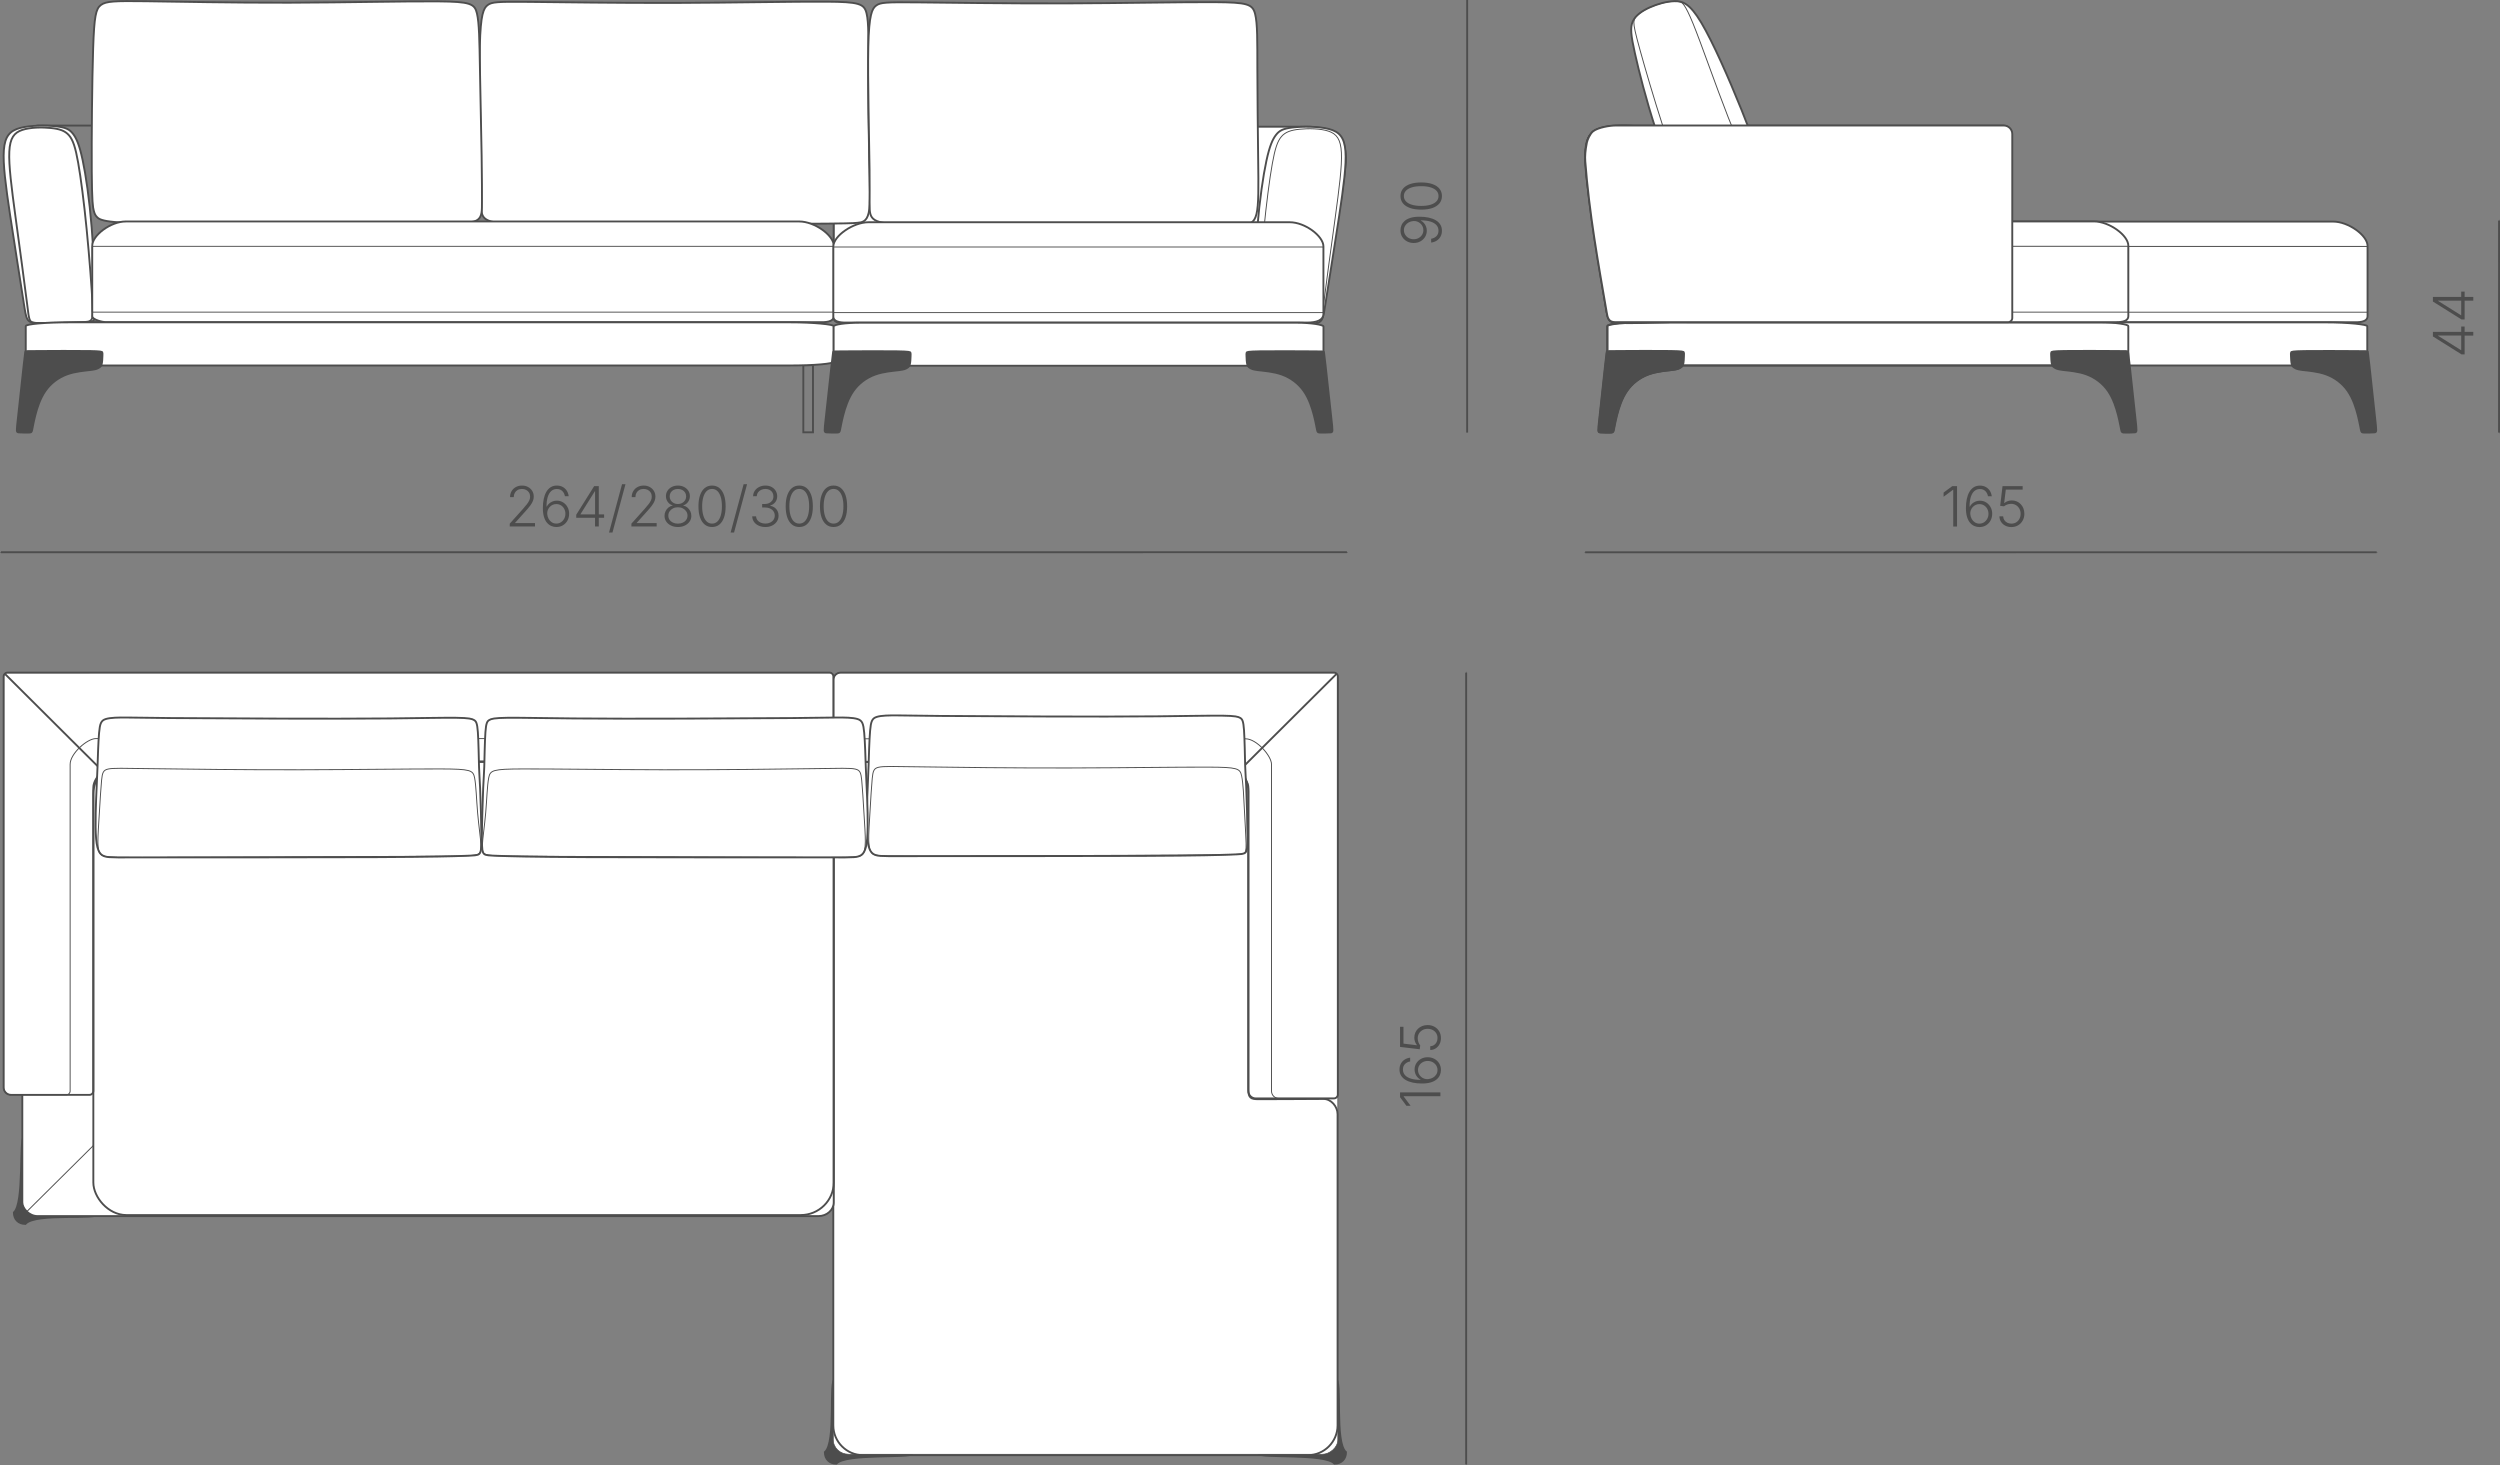 <?xml version="1.0" encoding="UTF-8"?> <svg xmlns="http://www.w3.org/2000/svg" xmlns:xlink="http://www.w3.org/1999/xlink" xmlns:xodm="http://www.corel.com/coreldraw/odm/2003" xml:space="preserve" width="222.494mm" height="130.412mm" version="1.1" style="shape-rendering:geometricPrecision; text-rendering:geometricPrecision; image-rendering:optimizeQuality; fill-rule:evenodd; clip-rule:evenodd" viewBox="0 0 11650.69 6828.93"><rect x="0" y="0" width="11650.69" height="6828.93" fill="#808080" stroke="none"/> <defs> <style type="text/css"> .str1 {stroke:#4D4D4D;stroke-width:4.44;stroke-miterlimit:22.926} .str0 {stroke:#4D4D4D;stroke-width:8.87;stroke-miterlimit:22.926} .fil0 {fill:none} .fil1 {fill:#4D4D4D} .fil2 {fill:white} .fil3 {fill:#4D4D4D;fill-rule:nonzero} </style> </defs> <g id="Слой_x0020_1">  <g id="_1357422395696"> <g> <g> <path class="fil0 str0" d="M7529.29 585.66l1806.62 0c21.72,0 39.48,17.84 39.48,39.48l0 857.02c0,10.76 -8.83,19.59 -19.59,19.59l-1828.74 0c-32.82,0 -35.68,-24.07 -39.48,-46.18 -40.34,-234.58 -81.08,-460.15 -99.68,-702.59 -1.84,-24.01 0.02,-50.68 7.39,-87.72 2.58,-12.96 14.72,-41.68 29.25,-52.81 23.56,-18.06 78.22,-26.81 104.75,-26.81z"></path> <path class="fil1 str0" d="M7781.5 1636.03c58.96,0.92 61.96,3.42 63.34,6.43 1.38,3.01 1.13,6.51 0.75,17.15 -0.37,10.64 -0.87,28.42 -3.85,38.69 -2.98,10.26 -8.46,13.01 -13.82,16.14 -5.37,3.13 -10.62,6.63 -35.91,9.8 -25.29,3.16 -70.62,5.98 -110.92,20.77 -40.3,14.79 -75.59,41.55 -100.1,76.95 -24.51,35.39 -38.24,79.41 -46.84,113.06 -8.61,33.65 -12.11,56.94 -14.74,68.7 -2.63,11.77 -4.38,12.02 -16.54,12.14 -12.16,0.13 -34.71,0.13 -45.73,-0.87 -11.03,-1.01 -10.53,-3.01 -3.71,-65.57 6.82,-62.57 19.96,-185.7 26.86,-247.93 6.9,-62.22 7.54,-63.53 8.58,-64.22 1.03,-0.69 2.45,-0.76 60.62,-1.12 58.16,-0.37 173.07,-1.04 232.03,-0.12z"></path> <path class="fil2 str0" d="M7813.34 1424.25c1.15,76.98 -2.05,76.56 -56.16,78.2 -54.1,1.64 -159.1,5.34 -211.54,3.27 -52.44,-2.07 -52.33,-9.93 -66.2,-100.77 -13.88,-90.85 -41.74,-264.68 -62.27,-402.22 -20.53,-137.54 -33.73,-238.8 -28.95,-302.62 4.79,-63.83 27.57,-90.23 76.02,-103.18 48.45,-12.95 122.57,-12.44 167.94,-7.27 45.36,5.17 61.97,14.99 77.22,34.97 15.25,19.98 29.15,50.12 44.21,120.8 15.07,70.68 31.3,181.89 42.18,314.68 10.88,132.8 16.39,287.16 17.55,364.15z"></path> <path class="fil0 str0" d="M7800.02 1424.44c3.32,75.34 -1.55,75.7 -52.6,77.13 -51.05,1.42 -148.3,3.92 -195.7,4.15 -47.41,0.24 -44.98,-1.78 -55.74,-90.12 -10.76,-88.34 -34.71,-262.99 -53.38,-401.98 -18.68,-138.99 -32.09,-242.31 -29.03,-306.25 3.06,-63.94 22.58,-88.51 59.9,-101.04 37.33,-12.54 92.45,-13.05 132.79,-9 40.34,4.05 65.89,12.65 84.35,34.18 18.45,21.54 29.81,56 42.47,127.66 12.66,71.65 26.62,180.49 39.36,310.06 12.73,129.57 24.26,279.87 27.58,355.2z"></path> <path class="fil2 str0" d="M7860.19 1501.68l3111.43 0c15.54,0 61.85,1.91 61.85,-28.32l0 -327.4c0,-48.79 -89.38,-113.28 -160.24,-113.28l-2919.11 0c-70.86,0 -155.77,64.78 -155.77,113.28l0 327.4c0,18.23 52.41,28.32 61.85,28.32z"></path> <rect class="fil0 str1" x="7798.34" y="1148.49" width="3235.13" height="306.53" rx="6.71" ry="1.02"></rect> <rect class="fil2 str0" x="7489.84" y="1502.44" width="3542.37" height="201" rx="193.33" ry="17.66"></rect> <path class="fil1 str0" d="M10740.7 1636.03c-58.96,0.92 -61.96,3.42 -63.34,6.43 -1.38,3.01 -1.13,6.51 -0.75,17.15 0.37,10.64 0.87,28.42 3.85,38.69 2.98,10.26 8.46,13.01 13.83,16.14 5.36,3.13 10.61,6.63 35.91,9.8 25.29,3.16 70.61,5.98 110.92,20.77 40.31,14.79 75.59,41.55 100.1,76.95 24.51,35.39 38.24,79.41 46.85,113.06 8.61,33.65 12.1,56.94 14.73,68.7 2.63,11.77 4.39,12.02 16.54,12.14 12.16,0.13 34.71,0.13 45.74,-0.87 11.03,-1.01 10.53,-3.01 3.7,-65.57 -6.82,-62.57 -19.96,-185.7 -26.86,-247.93 -6.89,-62.22 -7.54,-63.53 -8.57,-64.22 -1.04,-0.69 -2.46,-0.76 -60.62,-1.12 -58.17,-0.37 -173.07,-1.04 -232.03,-0.12z"></path> </g> <g> <path class="fil2 str0" d="M7848.96 952.08c-33.09,-72.07 -88.79,-214.29 -133.32,-351.31 -44.53,-137.01 -77.89,-268.82 -96.56,-352.8 -18.66,-83.97 -22.64,-120.14 -9.69,-148.44 12.97,-28.29 42.85,-48.71 78.8,-64.92 35.96,-16.21 77.99,-28.2 115.51,-29.01 37.54,-0.79 70.59,9.6 124.36,99.44 53.78,89.84 128.28,259.13 187.68,406.42 59.4,147.31 103.71,272.61 121.46,349.54 17.76,76.94 8.96,105.49 -2.48,122.08 -11.44,16.6 -25.53,21.23 -53.51,29.41 -27.98,8.18 -69.82,19.89 -118.51,23.07 -48.68,3.19 -104.2,-2.19 -137.2,-5.83 -32.99,-3.64 -43.46,-5.57 -76.55,-77.66z"></path> <path class="fil0 str1" d="M7915.95 1025.81c-16.57,-7.38 -21.9,-21.5 -48.31,-94.86 -26.39,-73.34 -73.86,-205.94 -117.46,-340.61 -43.6,-134.65 -83.35,-271.35 -106.46,-354.58 -23.09,-83.23 -29.55,-113 -29.44,-131.14 0.13,-18.12 6.84,-24.63 13.76,-31 6.93,-6.36 14.08,-12.61 24.59,-19.64 10.5,-7.02 24.37,-14.85 42.52,-22.34 18.16,-7.49 40.62,-14.66 61.33,-19.28 20.72,-4.6 39.7,-6.65 50.74,-7.12 11.05,-0.48 14.15,0.64 22.44,3.19 8.29,2.57 21.77,6.62 60.73,102.16 38.97,95.56 103.41,282.65 163.97,437.31 60.56,154.68 117.23,276.96 145.56,346.86 28.34,69.92 28.34,87.48 23.59,97.36 -4.75,9.88 -14.27,12.1 -37.35,18.22 -23.08,6.12 -59.75,16.13 -95.02,20.81 -35.26,4.69 -69.15,4.05 -99.98,3.37 -30.84,-0.66 -58.65,-1.32 -75.22,-8.71z"></path> <g> <rect class="fil0 str0" x="7491.51" y="1502.02" width="2427.01" height="201.16" rx="132.46" ry="17.68"></rect> <path class="fil1 str0" d="M7783.51 1635.72c59.02,0.92 62.03,3.42 63.41,6.43 1.38,3.01 1.13,6.51 0.75,17.16 -0.37,10.65 -0.87,28.45 -3.85,38.72 -2.99,10.27 -8.48,13.02 -13.85,16.15 -5.37,3.13 -10.63,6.64 -35.95,9.8 -25.32,3.17 -70.7,5.99 -111.05,20.79 -40.35,14.8 -75.68,41.59 -100.22,77.01 -24.54,35.42 -38.28,79.48 -46.9,113.16 -8.62,33.68 -12.12,56.98 -14.75,68.76 -2.63,11.78 -4.39,12.03 -16.56,12.15 -12.17,0.13 -34.75,0.13 -45.79,-0.88 -11.04,-1 -10.54,-3.01 -3.71,-65.62 6.83,-62.62 19.98,-185.85 26.89,-248.13 6.9,-62.27 7.55,-63.59 8.58,-64.27 1.04,-0.69 2.46,-0.76 60.69,-1.12 58.23,-0.37 173.28,-1.04 232.3,-0.12z"></path> <path class="fil1 str0" d="M9623.21 1635.72c-59.02,0.92 -62.04,3.42 -63.41,6.43 -1.38,3.01 -1.13,6.51 -0.76,17.16 0.37,10.65 0.87,28.45 3.86,38.72 2.99,10.27 8.47,13.02 13.85,16.15 5.37,3.13 10.63,6.64 35.95,9.8 25.32,3.17 70.7,5.99 111.05,20.79 40.36,14.8 75.69,41.59 100.22,77.01 24.54,35.42 38.28,79.48 46.9,113.16 8.62,33.68 12.12,56.98 14.75,68.76 2.63,11.78 4.39,12.03 16.56,12.15 12.17,0.13 34.75,0.13 45.79,-0.88 11.04,-1 10.54,-3.01 3.71,-65.62 -6.83,-62.62 -19.99,-185.85 -26.89,-248.13 -6.9,-62.27 -7.55,-63.59 -8.58,-64.27 -1.04,-0.69 -2.46,-0.76 -60.69,-1.12 -58.23,-0.37 -173.28,-1.04 -232.3,-0.12z"></path> <path class="fil2 str0" d="M7815.39 1423.76c1.16,77.04 -2.05,76.62 -56.22,78.27 -54.17,1.64 -159.29,5.34 -211.79,3.27 -52.5,-2.08 -52.39,-9.94 -66.28,-100.85 -13.89,-90.92 -41.79,-264.89 -62.34,-402.55 -20.56,-137.65 -33.77,-238.99 -28.98,-302.87 4.79,-63.88 27.6,-90.31 76.11,-103.26 48.5,-12.96 122.72,-12.45 168.13,-7.27 45.42,5.17 62.05,15 77.32,35 15.26,20 29.17,50.16 44.26,120.9 15.08,70.73 31.35,182.03 42.24,314.93 10.89,132.9 16.41,287.39 17.56,364.44z"></path> <path class="fil2 str0" d="M7862.3 1501.26l1994.45 0c15.55,0 61.92,1.91 61.92,-28.34l0 -327.66c0,-48.83 -89.48,-113.37 -160.43,-113.37l-1801.9 0c-70.95,0 -155.96,64.83 -155.96,113.37l0 327.66c0,18.24 52.47,28.34 61.93,28.34z"></path> <rect class="fil0 str1" x="7800.38" y="1147.79" width="2118.29" height="306.78" rx="4.39" ry="1.02"></rect> <path class="fil2 str0" d="M7529.46 584.86l1808.75 0c21.74,0 39.53,17.85 39.53,39.5l0 857.38c0,10.77 -8.84,19.6 -19.62,19.6l-1830.9 0c-32.86,0 -35.72,-24.08 -39.53,-46.2 -40.39,-234.67 -81.17,-460.34 -99.79,-702.88 -1.84,-24.02 0.02,-50.69 7.4,-87.75 2.58,-12.96 14.74,-41.69 29.28,-52.82 23.59,-18.07 78.31,-26.82 104.87,-26.82z"></path> </g> </g> </g> <g> <path class="fil0 str0" d="M178.6 585.25l3667.43 0c21.72,0 39.48,17.77 39.48,39.48l0 801.31c0,41.5 -33.95,75.45 -75.45,75.45l-3631.46 0c-21.72,0 -39.48,-17.77 -39.48,-39.48l0 -837.27c0,-21.72 17.77,-39.48 39.48,-39.48z"></path> <path class="fil2 str0" d="M444.85 1423.93c1.16,77.02 -2.06,76.6 -56.39,78.25 -54.33,1.64 -159.76,5.34 -212.43,3.26 -52.66,-2.07 -52.55,-9.93 -66.48,-100.82 -13.93,-90.89 -41.91,-264.83 -62.53,-402.44 -20.62,-137.62 -33.87,-238.92 -29.07,-302.78 4.81,-63.86 27.68,-90.28 76.34,-103.24 48.65,-12.95 123.08,-12.44 168.63,-7.27 45.55,5.17 62.23,15 77.54,34.99 15.32,19.99 29.27,50.15 44.39,120.87 15.13,70.71 31.43,181.99 42.36,314.85 10.92,132.86 16.46,287.32 17.62,364.34z"></path> <path class="fil0 str0" d="M431.47 1424.12c3.34,75.38 -1.56,75.74 -52.82,77.17 -51.27,1.43 -148.92,3.92 -196.52,4.15 -47.6,0.24 -45.16,-1.78 -55.97,-90.17 -10.8,-88.39 -34.85,-263.13 -53.61,-402.2 -18.76,-139.07 -32.22,-242.44 -29.15,-306.41 3.07,-63.98 22.67,-88.56 60.16,-101.1 37.48,-12.54 92.84,-13.05 133.35,-9 40.5,4.05 66.16,12.66 84.7,34.2 18.53,21.55 29.94,56.03 42.65,127.73 12.71,71.69 26.73,180.59 39.52,310.23 12.79,129.64 24.35,280.02 27.7,355.39z"></path> <path class="fil2 str0" d="M6090.62 590.38l-2154.15 0c-27.85,0 -50.62,17.8 -50.62,39.35l0 854.07c0,10.7 11.35,19.53 25.12,19.53l2182.51 0c42.05,0 45.75,-24 50.62,-46.02 51.7,-233.76 103.95,-458.56 127.79,-700.17 2.36,-23.94 -0.02,-50.51 -9.47,-87.42 -3.3,-12.91 -18.89,-41.54 -37.5,-52.63 -30.19,-17.98 -100.28,-26.71 -134.3,-26.71z"></path> <path class="fil2 str0" d="M5841.62 1426.05c-1.16,76.74 2.07,76.33 56.61,77.96 54.54,1.64 160.4,5.33 213.26,3.26 52.87,-2.07 52.76,-9.9 66.74,-100.47 13.99,-90.56 42.07,-263.87 62.77,-400.99 20.7,-137.13 34.01,-238.07 29.19,-301.7 -4.83,-63.64 -27.79,-89.96 -76.64,-102.87 -48.85,-12.91 -123.57,-12.39 -169.3,-7.24 -45.73,5.15 -62.48,14.94 -77.85,34.87 -15.37,19.92 -29.38,49.97 -44.57,120.43 -15.19,70.46 -31.57,181.34 -42.53,313.72 -10.97,132.39 -16.53,286.28 -17.69,363.03z"></path> <path class="fil0 str1" d="M5861.71 1426.84c-3.35,75.1 1.56,75.47 53.03,76.89 51.47,1.42 149.5,3.91 197.3,4.14 47.8,0.24 45.34,-1.78 56.19,-89.85 10.85,-88.07 34.99,-262.19 53.82,-400.76 18.83,-138.57 32.35,-241.57 29.27,-305.31 -3.08,-63.75 -22.77,-88.24 -60.4,-100.73 -37.63,-12.5 -93.2,-13.01 -133.87,-8.97 -40.67,4.04 -66.43,12.61 -85.03,34.08 -18.61,21.47 -30.06,55.83 -42.82,127.27 -12.76,71.44 -26.84,179.94 -39.68,309.12 -12.84,129.17 -24.45,279.02 -27.81,354.12z"></path> <path class="fil2 str0" d="M2242.04 790.58c-1.68,-152.03 -9.12,-425.27 -5.83,-575.49 3.31,-150.22 17.39,-177.39 36.87,-191.75 19.5,-14.35 44.41,-15.9 190.86,-14.54 146.46,1.35 414.47,5.62 687.09,4.8 272.62,-0.84 549.89,-6.78 700.82,-5.75 150.92,1.02 175.53,8.99 186.5,54.09 10.99,45.09 8.33,127.34 7.93,253.78 -0.39,126.44 1.48,297.1 4.41,423.92 2.95,126.84 7,209.88 -2.43,252.39 -9.43,42.51 -32.29,44.54 -53.15,46.38 -20.85,1.86 -39.68,3.58 -281.51,4.58 -241.82,1.01 -706.65,1.3 -981.64,1.59 -275,0.31 -360.19,0.6 -411.3,-6.14 -51.1,-6.72 -68.15,-20.45 -74.61,-42.73 -6.46,-22.28 -2.34,-53.11 -4.01,-205.15z"></path> <path class="fil2 str0" d="M427.56 795.26c-0.98,-147.06 1.47,-417.02 6.49,-568.88 5.03,-151.86 12.58,-185.63 36.39,-203.29 23.83,-17.68 63.88,-19.26 210.39,-17.31 146.51,1.95 399.47,7.44 665.63,6.8 266.18,-0.66 545.57,-7.45 695.43,-6.14 149.88,1.31 170.24,10.72 180.82,55.95 10.6,45.23 11.46,126.32 13.82,252.52 2.36,126.19 6.23,297.52 8.01,412 1.8,114.5 1.5,172.14 1.56,213.65 0.05,41.52 0.46,66.89 -18.27,82.34 -18.7,15.45 -56.53,20.97 -310.51,22.92 -253.97,1.97 -724.07,0.4 -1000,-1.97 -275.93,-2.37 -357.69,-5.53 -403.54,-11.34 -45.83,-5.81 -55.75,-14.28 -62.51,-21.69 -6.75,-7.41 -10.32,-13.77 -14.33,-29.04 -4,-15.27 -8.4,-39.45 -9.39,-186.51z"></path> <path class="fil2 str0" d="M4052.35 792.85c-1.68,-152.03 -9.14,-425.27 -5.84,-575.5 3.31,-150.22 17.43,-177.39 36.95,-191.74 19.54,-14.36 44.5,-15.91 191.25,-14.54 146.77,1.35 415.33,5.62 687.84,4.8 272.51,-0.84 548.94,-6.78 699.5,-5.75 150.56,1.03 175.21,8.99 186.89,54.09 11.7,45.09 10.44,127.34 10.72,253.78 0.29,126.44 2.16,297.1 3.73,424.69 1.57,127.59 2.84,212.12 -7.99,255.38 -10.82,43.28 -33.72,45.31 -53.24,46.4 -19.52,1.12 -35.62,1.3 -276.57,1.56 -240.95,0.26 -706.75,0.55 -982.32,0.84 -275.57,0.31 -360.94,0.6 -412.16,-6.13 -51.21,-6.72 -68.29,-20.45 -74.76,-42.73 -6.47,-22.28 -2.35,-53.1 -4.02,-205.15z"></path> <rect class="fil0 str0" x="3743.73" y="1701.9" width="44.99" height="312.83"></rect> <path class="fil2 str0" d="M491.91 1501.4l3331.72 0c15.6,0 62.11,1.91 62.11,-28.34l0 -327.57c0,-48.82 -89.75,-113.34 -160.91,-113.34l-3138.6 0c-71.16,0 -156.42,64.81 -156.42,113.34l0 327.57c0,18.24 52.63,28.34 62.11,28.34z"></path> <rect class="fil0 str1" x="429.8" y="1148.02" width="3455.72" height="306.7" rx="7.16" ry="1.02"></rect> <rect class="fil2 str0" x="120" y="1502.16" width="3765.51" height="201.11" rx="205.51" ry="17.67"></rect> <path class="fil1 str0" d="M412.88 1635.82c59.2,0.92 62.22,3.42 63.6,6.43 1.38,3.01 1.13,6.51 0.76,17.16 -0.38,10.65 -0.87,28.44 -3.87,38.71 -3,10.27 -8.5,13.02 -13.89,16.15 -5.38,3.13 -10.66,6.63 -36.05,9.8 -25.4,3.16 -70.91,5.98 -111.38,20.78 -40.48,14.8 -75.91,41.57 -100.52,76.99 -24.61,35.41 -38.4,79.45 -47.04,113.13 -8.65,33.67 -12.15,56.97 -14.79,68.74 -2.64,11.77 -4.4,12.02 -16.62,12.15 -12.21,0.13 -34.85,0.13 -45.92,-0.87 -11.08,-1.01 -10.57,-3.01 -3.72,-65.61 6.85,-62.6 20.04,-185.8 26.97,-248.06 6.92,-62.26 7.57,-63.57 8.61,-64.26 1.04,-0.69 2.46,-0.76 60.87,-1.12 58.41,-0.37 173.8,-1.04 233,-0.12z"></path> <path class="fil2 str0" d="M6091.7 1503.25l-2143.49 0c-15.66,0 -64.61,1.9 -64.61,-28.24l0 -326.4c0,-48.65 92.38,-112.93 163.81,-112.93l1963.12 0c71.42,0 157.05,64.59 157.05,112.93l0 313.04c0,31.49 -32.56,41.6 -75.87,41.6z"></path> <rect class="fil0 str1" x="3883.6" y="1151.14" width="2284.16" height="305.6" rx="4.74" ry="1.02"></rect> <rect class="fil2 str0" x="3884.97" y="1504" width="2282.79" height="200.39" rx="124.59" ry="17.61"></rect> <path class="fil1 str0" d="M5873.72 1637.18c-59.44,0.92 -62.47,3.41 -63.86,6.4 -1.39,3 -1.14,6.49 -0.76,17.1 0.37,10.61 0.87,28.34 3.89,38.57 3.01,10.23 8.53,12.98 13.94,16.09 5.41,3.12 10.7,6.61 36.2,9.76 25.5,3.16 71.19,5.96 111.82,20.71 40.63,14.75 76.21,41.43 100.92,76.71 24.71,35.28 38.55,79.17 47.23,112.72 8.68,33.55 12.2,56.76 14.85,68.5 2.65,11.73 4.42,11.98 16.68,12.1 12.26,0.13 34.99,0.13 46.11,-0.87 11.12,-0.99 10.61,-2.99 3.73,-65.37 -6.88,-62.38 -20.12,-185.14 -27.08,-247.17 -6.95,-62.03 -7.6,-63.34 -8.65,-64.03 -1.04,-0.69 -2.47,-0.75 -61.11,-1.12 -58.64,-0.37 -174.48,-1.03 -233.92,-0.12z"></path> <path class="fil1 str0" d="M4178.87 1637.18c59.43,0.92 62.47,3.41 63.85,6.4 1.39,3 1.14,6.49 0.76,17.1 -0.38,10.61 -0.88,28.34 -3.89,38.57 -3.01,10.23 -8.54,12.98 -13.94,16.09 -5.4,3.12 -10.7,6.61 -36.19,9.76 -25.5,3.16 -71.19,5.96 -111.83,20.71 -40.63,14.75 -76.21,41.43 -100.92,76.71 -24.71,35.28 -38.55,79.17 -47.23,112.72 -8.69,33.55 -12.21,56.76 -14.86,68.5 -2.65,11.73 -4.42,11.98 -16.68,12.1 -12.25,0.13 -34.99,0.13 -46.11,-0.87 -11.12,-0.99 -10.61,-2.99 -3.73,-65.37 6.88,-62.38 20.12,-185.14 27.07,-247.17 6.95,-62.03 7.6,-63.34 8.65,-64.03 1.04,-0.69 2.47,-0.75 61.11,-1.12 58.64,-0.37 174.48,-1.03 233.92,-0.12z"></path> </g> <g> <g> <path class="fil1 str0" d="M6224.77 6425.97c32.39,1.03 -6.8,295.6 47.97,341.63 0,31.99 -21.5,53.45 -53.56,53.45 -43.19,-49.31 -346.48,-23.71 -354.51,-46.07 -11.3,-31.48 281.55,-351.51 360.1,-349.01z"></path> <path class="fil1 str0" d="M3892.01 6425.97c-32.39,1.03 6.8,295.6 -47.97,341.63 0,31.99 21.5,53.45 53.56,53.45 43.2,-49.31 346.48,-23.71 354.52,-46.07 11.29,-31.48 -281.55,-351.51 -360.11,-349.01z"></path> <rect class="fil2 str0" transform="matrix(9.01997E-15 0.34 -0.362 9.58283E-15 6234.64 3221.2)" width="10458.73" height="6495.42" rx="196.65" ry="196.65"></rect> <path class="fil2 str0" d="M6234.63 3532.83l0 1568.22c0,9.87 -8.11,17.93 -17.97,17.93l-364.66 0c-18.86,0 -34.34,-15.42 -34.34,-34.27 0,-976.82 0,-438.31 0,-1415.13 0,-39.15 -69.65,-118.82 -120.67,-118.82l-1795.42 0c-9.85,0 -17.97,-8.1 -17.97,-17.93l0 -363.95c0,-18.81 15.45,-34.27 34.34,-34.27l2298.71 0c9.89,0 17.97,8.07 17.97,17.93l0 380.28z"></path> <path class="fil0 str1" d="M6234.63 3532.83l0 1568.21c0,9.87 -8.12,17.93 -17.97,17.93l-256.78 0c-18.85,0 -34.34,-15.42 -34.34,-34.27 0,-976.83 0,-545.98 0,-1522.8 0,-39.15 -69.68,-118.82 -120.67,-118.82l-1903.3 0c-9.83,0 -17.97,-8.12 -17.97,-17.93l0 -256.28c0,-18.81 15.45,-34.27 34.34,-34.27l2298.71 0c9.89,0 17.97,8.07 17.97,17.93l0 380.28z"></path> <path class="fil0 str0" d="M5817.66 3689.34c0,655.24 0,732.78 0,1388.02 0,39.4 11.51,45.15 46.94,45.29 118.99,0.45 184.08,-1.41 303.06,-1.34 35.97,0.02 65.81,35.64 65.81,71.11l0 1450.65c0,76.22 -62.53,138.58 -138.86,138.58l-2072.36 0c-76.36,0 -138.86,-62.38 -138.86,-138.58l0 -2953.73c0,-76.21 62.49,-138.58 138.86,-138.58l1656.55 0c76.37,0 138.85,62.36 138.85,138.58z"></path> <path class="fil0 str0" d="M6229.35 3139.88c-115.8,115.15 -231.61,230.31 -307.49,305.84 -75.89,75.52 -111.84,111.4 -147.8,147.29"></path> </g> <path class="fil1 str0" d="M461.46 5656.23c-1.04,32.22 -296.93,-6.76 -343.15,47.72 -32.15,0 -53.69,-21.39 -53.69,-53.29 49.53,-42.98 23.82,-344.71 46.28,-352.7 31.61,-11.24 353.08,280.11 350.57,358.26z"></path> <rect class="fil2 str0" x="103.94" y="3549.45" width="3781.46" height="2117.91" rx="71.1" ry="64.12"></rect> <path class="fil2 str0" d="M416.95 3134.61l3448.91 0c9.91,0 18.02,8.06 18.02,17.88l0 362.8c0,18.78 -15.49,34.16 -34.42,34.16 -981.19,0 -2313.95,0 -3295.14,0 -39.33,0 -119.35,69.27 -119.35,120.05l0 1415.04c0,9.83 -8.11,17.88 -18.02,17.88l-365.57 0c-18.93,0 -34.42,-15.37 -34.42,-34.16l0 -1915.78c0,-9.83 8.11,-17.88 18.01,-17.88l381.97 0z"></path> <path class="fil0 str1" d="M416.95 3134.61l3448.91 0c9.91,0 18.02,8.07 18.02,17.88l0 255.47c0,18.76 -15.49,34.16 -34.42,34.16 -981.19,0 -2422.11,0 -3403.29,0 -39.33,0 -119.35,69.31 -119.35,120.05l0 1522.38c0,9.79 -8.15,17.88 -18.02,17.88l-257.42 0c-18.9,0 -34.42,-15.37 -34.42,-34.16l0 -1915.78c0,-9.83 8.11,-17.88 18.01,-17.88l381.97 0z"></path> <rect class="fil0 str0" x="434.97" y="3549.45" width="3450.43" height="2113.08" rx="153.83" ry="151.69"></rect> <path class="fil0 str0" d="M22.25 3139.88c115.67,115.21 231.34,230.42 307.2,305.92 75.86,75.5 111.91,111.27 147.95,147.05"></path> <line class="fil0 str1" x1="122.08" y1="5649.16" x2="435.22" y2="5338.39"></line> <path class="fil2 str0" d="M450.32 3671.21c2.73,-58.72 2.98,-60.75 4.2,-99.14 1.21,-38.4 3.38,-113.13 7.25,-157.1 3.88,-43.99 9.48,-57.22 31.26,-64.07 21.78,-6.85 59.77,-7.33 98.76,-7.01 38.99,0.31 78.99,1.39 200.31,2.45 121.34,1.06 324.02,2.08 513.91,2.59 189.88,0.51 366.97,0.51 509.29,-0.76 142.34,-1.27 249.88,-3.81 310.48,-3.05 60.59,0.76 74.21,4.84 83.58,10.61 9.39,5.76 14.55,13.23 17.66,56.47 3.12,43.24 4.2,122.26 5.42,162.46 1.24,40.18 2.59,41.52 4.97,97.14 2.4,55.62 5.83,165.5 6.1,226.9 0.29,61.41 -2.58,74.36 -10.45,81.06 -7.87,6.7 -20.76,7.14 -70.77,8.88 -50.02,1.74 -137.15,4.76 -410.76,6.01 -273.59,1.25 -733.64,0.74 -975.56,1.06 -241.92,0.33 -265.68,1.5 -285.8,-4.19 -20.1,-5.69 -36.54,-18.24 -42.16,-82.22 -5.62,-63.97 -0.43,-179.38 2.29,-238.1z"></path> <path class="fil0 str1" d="M456.19 3925.07c-0.1,-32.87 3.51,-83.41 6.93,-138.48 3.42,-55.08 6.64,-114.69 10.24,-150.28 3.6,-35.59 7.53,-47.15 30.28,-52.29 22.76,-5.15 64.31,-3.87 215.95,-1.63 151.64,2.24 413.39,5.43 675.14,5 261.75,-0.45 523.54,-4.5 660.57,-3.94 137.06,0.57 149.41,5.77 156.39,41.24 7,35.46 8.66,101.2 14.05,163.29 5.38,62.08 14.53,120.52 15.64,152.65 1.13,32.14 -5.78,37.96 -17.04,41.49 -11.24,3.53 -26.86,4.77 -42.27,5.76 -15.39,1 -30.6,1.74 -268.65,2.96 -238.04,1.21 -698.94,2.9 -969.03,4.01 -270.09,1.12 -349.35,1.66 -397.63,0.49 -48.28,-1.17 -65.57,-4.07 -76.13,-13.13 -10.54,-9.05 -14.33,-24.26 -14.44,-57.13z"></path> <path class="fil2 str0" d="M4043.87 3663.31c2.7,-59.08 2.95,-61.13 4.09,-99.75 1.17,-38.63 3.2,-113.81 6.96,-158.06 3.78,-44.26 9.29,-57.57 30.84,-64.45 21.54,-6.9 59.12,-7.38 97.66,-7.05 38.56,0.31 78.02,1.4 197.76,2.47 119.75,1.07 319.78,2.09 507.17,2.61 187.39,0.51 362.16,0.51 502.65,-0.77 140.5,-1.28 246.71,-3.83 306.53,-3.06 59.84,0.76 73.29,4.87 82.55,10.68 9.27,5.8 14.34,13.32 17.38,56.82 3.05,43.5 4.06,123.01 5.23,163.45 1.18,40.43 2.52,41.78 4.88,97.73 2.37,55.96 5.75,166.5 6.02,228.29 0.28,61.78 -2.54,74.81 -10.32,81.55 -7.77,6.74 -20.48,7.18 -69.84,8.93 -49.36,1.75 -135.35,4.79 -405.38,6.05 -270.01,1.26 -724.03,0.74 -962.78,1.06 -238.75,0.34 -262.2,1.51 -282.05,-4.22 -19.83,-5.72 -36.06,-18.35 -41.61,-82.72 -5.55,-64.36 -0.42,-180.47 2.26,-239.55z"></path> <path class="fil2 str0" d="M4038.89 3671.21c-2.74,-58.72 -2.99,-60.75 -4.2,-99.14 -1.21,-38.4 -3.38,-113.13 -7.25,-157.1 -3.89,-43.99 -9.48,-57.22 -31.26,-64.07 -21.78,-6.85 -59.77,-7.33 -98.76,-7.01 -38.99,0.31 -78.99,1.39 -200.31,2.45 -121.35,1.06 -324.02,2.08 -513.91,2.59 -189.89,0.51 -366.97,0.51 -509.29,-0.76 -142.34,-1.27 -249.89,-3.81 -310.48,-3.05 -60.59,0.76 -74.21,4.84 -83.59,10.61 -9.39,5.76 -14.55,13.23 -17.66,56.47 -3.11,43.24 -4.2,122.26 -5.42,162.46 -1.24,40.18 -2.6,41.52 -4.97,97.14 -2.4,55.62 -5.83,165.5 -6.1,226.9 -0.29,61.41 2.58,74.36 10.45,81.06 7.88,6.7 20.76,7.14 70.78,8.88 50.02,1.74 137.15,4.76 410.76,6.01 273.6,1.25 733.64,0.74 975.56,1.06 241.92,0.33 265.68,1.5 285.8,-4.19 20.1,-5.69 36.54,-18.24 42.16,-82.22 5.62,-63.97 0.43,-179.38 -2.29,-238.1z"></path> <path class="fil0 str1" d="M4032.65 3925.07c0.48,-32.87 -3.14,-83.41 -6.55,-138.48 -3.42,-55.08 -6.64,-114.69 -10.24,-150.28 -3.6,-35.59 -7.54,-47.15 -30.28,-52.29 -22.76,-5.15 -64.31,-3.87 -215.96,-1.63 -151.64,2.24 -413.39,5.43 -675.14,5 -261.75,-0.45 -523.53,-4.5 -660.57,-3.94 -137.06,0.57 -149.41,5.77 -156.38,41.24 -7,35.46 -8.66,101.2 -14.05,163.29 -5.39,62.08 -14.53,120.52 -15.64,152.65 -1.13,32.14 5.78,37.96 17.03,41.49 11.24,3.53 26.86,4.77 42.27,5.76 15.39,1 30.6,1.74 268.66,2.96 238.04,1.21 698.94,2.9 971.05,3.89 272.11,0.98 355.43,1.27 403.32,0.09 47.89,-1.18 60.36,-3.81 68.87,-12.74 8.52,-8.92 13.1,-24.13 13.6,-57.01z"></path> <path class="fil0 str1" d="M4048.56 3918.72c-0.87,-33.07 2.71,-83.91 6.1,-139.32 3.38,-55.42 6.57,-115.39 10.14,-151.2 3.56,-35.81 7.46,-47.44 29.97,-52.6 22.54,-5.18 63.68,-3.9 213.82,-1.64 150.14,2.24 409.3,5.46 668.46,5.02 259.16,-0.45 518.35,-4.53 654.03,-3.96 135.7,0.57 147.92,5.8 155.3,40.81 7.37,35.01 9.9,99.8 13.05,161.24 3.15,61.44 6.95,119.52 7.69,152.84 0.74,33.32 -1.56,41.88 -9.96,46.41 -8.4,4.53 -22.92,5.04 -39.24,5.78 -16.32,0.74 -34.43,1.7 -270.68,2.97 -236.25,1.27 -690.64,2.85 -958.3,3.78 -267.66,0.93 -348.6,1.21 -395.64,0.04 -47.02,-1.18 -60.12,-3.83 -69.33,-12.81 -9.22,-8.98 -14.53,-24.28 -15.42,-57.36z"></path> </g> <g> <line class="fil0 str0" x1="6834.06" y1="6824.49" x2="6832.71" y2="6824.49"></line> <line class="fil0 str0" x1="6834.07" y1="3134.61" x2="6832.72" y2="3134.61"></line> <line class="fil0 str0" x1="6832.72" y1="3134.61" x2="6832.71" y2="6824.49"></line> </g> <polygon class="fil3" points="6524.54,5090.86 6712.68,5090.86 6712.68,5108.53 6541.43,5108.53 6541.43,5109.78 6573.89,5153.48 6554.45,5153.48 6524.54,5113.18 "></polygon> <path id="_1" class="fil3" d="M6715.23 4986.8c0,7.84 -1.6,15.47 -4.7,22.97 -3.1,7.5 -8.1,14.23 -15,20.22 -6.94,5.99 -16.08,10.73 -27.41,14.22 -11.38,3.49 -25.26,5.22 -41.68,5.22 -15.3,0 -29.36,-1.34 -42.07,-4.05 -12.67,-2.67 -23.71,-6.72 -33.06,-12.15 -9.35,-5.43 -16.55,-12.24 -21.68,-20.39 -5.08,-8.19 -7.63,-17.72 -7.63,-28.58 0,-10.17 2.11,-19.18 6.34,-27.07 4.18,-7.89 10.04,-14.23 17.46,-19.06 7.46,-4.87 16.12,-7.89 25.95,-9.18l0 17.67c-9.66,1.72 -17.71,5.73 -24.09,12.07 -6.43,6.38 -9.61,14.87 -9.61,25.56 0,10.22 3.19,18.88 9.61,26.08 6.38,7.2 15.69,12.67 27.84,16.42 12.15,3.75 26.94,5.65 44.4,5.65l0 -1.29c-5.65,-2.93 -10.52,-6.77 -14.61,-11.55 -4.05,-4.74 -7.24,-10.17 -9.53,-16.21 -2.28,-6.08 -3.4,-12.46 -3.4,-19.18 0,-10.48 2.63,-20 7.89,-28.66 5.26,-8.71 12.5,-15.6 21.73,-20.78 9.22,-5.22 19.74,-7.8 31.51,-7.8 11.29,0 21.59,2.5 30.95,7.41 9.35,4.91 16.81,11.9 22.42,20.9 5.6,9.01 8.4,19.53 8.4,31.55zm-16.03 0c0,-8.06 -2.07,-15.3 -6.21,-21.73 -4.14,-6.38 -9.66,-11.42 -16.55,-15.13 -6.9,-3.71 -14.57,-5.56 -22.97,-5.56 -8.4,0 -16.08,1.85 -22.93,5.56 -6.85,3.71 -12.28,8.75 -16.3,15.13 -3.96,6.43 -5.99,13.66 -5.99,21.73 0,6.25 1.25,11.98 3.75,17.29 2.46,5.3 5.86,9.91 10.22,13.83 4.31,3.92 9.27,6.85 14.83,8.83 5.56,1.98 11.38,2.76 17.41,2.37 8.62,-0.69 16.25,-2.93 23.02,-6.72 6.72,-3.79 12.02,-8.75 15.9,-14.87 3.88,-6.16 5.82,-13.06 5.82,-20.73z"></path> <path id="_2" class="fil3" d="M6715.23 4837.58c0,10.51 -2.16,19.91 -6.47,28.28 -4.27,8.32 -10.22,14.91 -17.71,19.83 -7.55,4.87 -16.12,7.46 -25.73,7.67l0 -17.41c6.59,-0.35 12.41,-2.2 17.58,-5.56 5.13,-3.36 9.14,-7.89 11.98,-13.62 2.85,-5.73 4.31,-12.11 4.31,-19.18 0,-8.45 -1.98,-15.86 -5.95,-22.33 -3.97,-6.43 -9.4,-11.47 -16.38,-15.13 -6.94,-3.67 -14.75,-5.52 -23.41,-5.52 -9.18,0 -17.24,1.98 -24.18,5.91 -6.94,3.92 -12.42,9.18 -16.34,15.77 -3.96,6.6 -5.95,14.05 -5.95,22.29 0,6.38 1.08,12.59 3.28,18.58 2.2,5.95 4.96,10.9 8.32,14.74l-2.24 17.93 -91.81 -10.94 0 -93.84 16.03 0 0 78.53 62.63 7.59 0 -1.03c-3.62,-4.09 -6.55,-9.18 -8.79,-15.22 -2.2,-5.99 -3.32,-12.42 -3.32,-19.22 0,-8.28 1.51,-15.95 4.52,-23.06 3.02,-7.11 7.33,-13.32 12.89,-18.62 5.56,-5.3 12.12,-9.44 19.7,-12.46 7.59,-2.97 15.91,-4.48 25,-4.48 11.89,0 22.5,2.63 31.81,7.84 9.36,5.22 16.73,12.37 22.11,21.46 5.39,9.1 8.11,19.48 8.11,31.21z"></path> <g> <line class="fil0 str0" x1="4.44" y1="2575.87" x2="4.44" y2="2573.64"></line> <line class="fil0 str0" x1="6277.05" y1="2575.69" x2="6277.05" y2="2573.45"></line> <line class="fil0 str0" x1="6277.05" y1="2573.45" x2="4.44" y2="2573.64"></line> </g> <path class="fil3" d="M2375.53 2453.53l0 -13.15 61.76 -68.92c7.76,-8.76 14.05,-16.3 18.88,-22.63 4.83,-6.29 8.4,-12.16 10.73,-17.59 2.33,-5.43 3.49,-11.12 3.49,-16.98 0,-7.15 -1.68,-13.41 -5,-18.79 -3.32,-5.35 -7.84,-9.48 -13.58,-12.42 -5.73,-2.93 -12.24,-4.43 -19.57,-4.43 -7.67,0 -14.35,1.63 -20.04,4.95 -5.65,3.28 -10.09,7.76 -13.24,13.45 -3.14,5.65 -4.74,12.2 -4.74,19.62l-17.29 0c0,-10.43 2.41,-19.7 7.24,-27.85 4.83,-8.1 11.47,-14.48 19.83,-19.05 8.36,-4.61 17.93,-6.9 28.71,-6.9 10.65,0 20.04,2.24 28.23,6.76 8.24,4.48 14.7,10.6 19.4,18.32 4.7,7.67 7.06,16.38 7.06,26.08 0,6.9 -1.2,13.53 -3.58,19.96 -2.41,6.38 -6.55,13.62 -12.46,21.64 -5.9,8.06 -14.13,17.89 -24.74,29.48l-45.99 51.17 0 1.25 92.59 -0.01 0 16.03 -117.71 0.01z"></path> <path id="_1_0" class="fil3" d="M2592.51 2456.07c-7.84,0 -15.47,-1.6 -22.97,-4.7 -7.5,-3.1 -14.23,-8.1 -20.22,-15 -5.99,-6.94 -10.73,-16.08 -14.22,-27.41 -3.49,-11.38 -5.22,-25.26 -5.22,-41.68 -0.01,-15.3 1.33,-29.36 4.05,-42.07 2.67,-12.67 6.72,-23.71 12.15,-33.06 5.43,-9.35 12.24,-16.55 20.39,-21.68 8.19,-5.08 17.72,-7.63 28.58,-7.63 10.17,0 19.18,2.11 27.07,6.34 7.89,4.17 14.23,10.04 19.06,17.45 4.87,7.46 7.89,16.12 9.18,25.95l-17.67 0c-1.72,-9.66 -5.73,-17.71 -12.07,-24.09 -6.38,-6.43 -14.87,-9.61 -25.56,-9.61 -10.22,0 -18.88,3.19 -26.08,9.61 -7.2,6.38 -12.67,15.69 -16.42,27.84 -3.75,12.15 -5.65,26.94 -5.65,44.4l1.29 0c2.93,-5.65 6.77,-10.52 11.55,-14.61 4.74,-4.05 10.17,-7.24 16.21,-9.53 6.08,-2.28 12.46,-3.4 19.18,-3.4 10.48,0 20,2.63 28.66,7.88 8.71,5.26 15.6,12.5 20.78,21.73 5.22,9.22 7.81,19.74 7.81,31.51 0,11.29 -2.5,21.59 -7.41,30.95 -4.91,9.35 -11.9,16.81 -20.9,22.42 -9.01,5.61 -19.53,8.41 -31.55,8.41zm0 -16.03c8.06,0 15.3,-2.07 21.73,-6.21 6.38,-4.14 11.42,-9.66 15.13,-16.56 3.71,-6.9 5.56,-14.57 5.56,-22.97 0,-8.4 -1.85,-16.08 -5.56,-22.93 -3.71,-6.85 -8.76,-12.28 -15.13,-16.29 -6.43,-3.96 -13.66,-5.99 -21.73,-5.99 -6.25,0 -11.98,1.25 -17.29,3.75 -5.3,2.46 -9.91,5.86 -13.83,10.22 -3.92,4.31 -6.85,9.27 -8.83,14.83 -1.98,5.56 -2.76,11.38 -2.37,17.41 0.69,8.62 2.93,16.25 6.72,23.02 3.79,6.72 8.75,12.02 14.87,15.9 6.16,3.88 13.06,5.82 20.73,5.82z"></path> <path id="_2_1" class="fil3" d="M2685.44 2413.22l0 -14.4 83.57 -133.44 10.86 0 0 24.09 -7.8 0 -66.81 106.59 0 1.25 110 -0.01 0 15.91 -129.83 0.01zm87.63 40.3l0 -44.7 0.13 -6.68 -0.01 -136.76 17.29 0 0.01 188.14 -17.41 0z"></path> <polygon id="_3" class="fil3" points="2914.88,2256.53 2854.23,2481.79 2838.2,2481.79 2898.84,2256.53 "></polygon> <path id="_4" class="fil3" d="M2942.52 2453.51l0 -13.15 61.76 -68.93c7.76,-8.75 14.05,-16.29 18.88,-22.63 4.83,-6.29 8.4,-12.16 10.73,-17.59 2.33,-5.43 3.49,-11.12 3.49,-16.98 0,-7.15 -1.68,-13.41 -5,-18.79 -3.32,-5.35 -7.84,-9.48 -13.58,-12.42 -5.73,-2.93 -12.24,-4.44 -19.57,-4.44 -7.67,0 -14.35,1.63 -20.04,4.96 -5.65,3.28 -10.09,7.76 -13.24,13.45 -3.14,5.65 -4.74,12.2 -4.74,19.62l-17.29 0c0,-10.43 2.41,-19.7 7.24,-27.85 4.83,-8.1 11.47,-14.48 19.83,-19.05 8.36,-4.61 17.93,-6.9 28.71,-6.9 10.65,0 20.04,2.24 28.23,6.77 8.24,4.48 14.7,10.6 19.4,18.32 4.7,7.67 7.06,16.38 7.06,26.08 0,6.9 -1.2,13.53 -3.58,19.96 -2.41,6.38 -6.55,13.62 -12.46,21.64 -5.9,8.06 -14.13,17.89 -24.74,29.48l-45.99 51.17 0 1.25 92.59 -0.01 0 16.03 -117.71 0.01z"></path> <path id="_5" class="fil3" d="M3159.24 2456.05c-12.03,0 -22.76,-2.29 -32.2,-6.85 -9.44,-4.52 -16.81,-10.73 -22.16,-18.54 -5.35,-7.84 -8.02,-16.73 -8.02,-26.64 0,-7.76 1.59,-15.04 4.87,-21.81 3.23,-6.77 7.71,-12.46 13.45,-17.11 5.69,-4.61 12.15,-7.67 19.31,-9.1l0 -0.86c-9.35,-2.72 -16.86,-8.02 -22.54,-15.99 -5.69,-7.93 -8.54,-16.98 -8.54,-27.07 0,-9.35 2.46,-17.76 7.33,-25.21 4.88,-7.46 11.55,-13.32 19.96,-17.58 8.4,-4.31 17.93,-6.47 28.53,-6.47 10.51,-0.01 20,2.15 28.4,6.46 8.45,4.26 15.09,10.13 20.04,17.54 4.91,7.41 7.37,15.82 7.37,25.26 0,10 -2.85,19.01 -8.54,27.03 -5.69,7.97 -13.11,13.32 -22.29,16.03l0 0.86c7.07,1.42 13.45,4.48 19.14,9.1 5.69,4.66 10.17,10.35 13.49,17.11 3.36,6.77 5,14.05 5,21.81 0,9.91 -2.71,18.79 -8.15,26.64 -5.43,7.8 -12.84,14.01 -22.28,18.54 -9.44,4.57 -20.18,6.85 -32.2,6.86zm0 -15.82c8.83,-0.01 16.59,-1.6 23.32,-4.79 6.68,-3.19 11.9,-7.59 15.69,-13.19 3.8,-5.6 5.69,-11.98 5.69,-19.14 0,-7.5 -1.94,-14.18 -5.86,-20 -3.92,-5.86 -9.22,-10.52 -15.99,-13.97 -6.73,-3.45 -14.36,-5.17 -22.85,-5.17 -8.49,0 -16.12,1.72 -22.85,5.17 -6.72,3.45 -12.07,8.1 -15.99,13.97 -3.92,5.82 -5.86,12.5 -5.86,20 0,7.16 1.85,13.54 5.6,19.14 3.75,5.6 9.01,10 15.73,13.19 6.73,3.19 14.53,4.79 23.36,4.79zm-0.01 -91.3c7.33,-0.01 13.88,-1.56 19.65,-4.66 5.73,-3.1 10.31,-7.37 13.67,-12.76 3.4,-5.39 5.08,-11.51 5.08,-18.32 0,-6.81 -1.64,-12.8 -4.95,-17.97 -3.28,-5.17 -7.8,-9.27 -13.63,-12.2 -5.82,-2.93 -12.41,-4.44 -19.83,-4.43 -7.41,0 -14.01,1.51 -19.74,4.44 -5.78,2.93 -10.35,7.03 -13.67,12.2 -3.31,5.17 -5,11.16 -5,17.97 0,6.81 1.68,12.93 5,18.32 3.32,5.39 7.93,9.66 13.75,12.76 5.86,3.11 12.42,4.66 19.66,4.66z"></path> <path id="_6" class="fil3" d="M3318.33 2456.05c-13.27,0 -24.65,-3.84 -34.14,-11.51 -9.48,-7.67 -16.73,-18.66 -21.73,-33.02 -5,-14.36 -7.5,-31.69 -7.5,-51.99 0,-20.25 2.5,-37.63 7.59,-52.02 5.04,-14.39 12.28,-25.43 21.68,-33.15 9.44,-7.67 20.82,-11.55 34.09,-11.55 13.23,0 24.57,3.87 34.05,11.55 9.48,7.71 16.73,18.75 21.73,33.15 5,14.39 7.5,31.77 7.5,52.02 0.01,20.22 -2.49,37.5 -7.49,51.9 -5,14.39 -12.24,25.43 -21.64,33.1 -9.44,7.67 -20.82,11.51 -34.14,11.51zm0 -15.95c9.7,0 17.98,-3.19 24.78,-9.57 6.81,-6.43 12.03,-15.65 15.69,-27.67 3.66,-12.03 5.51,-26.46 5.51,-43.32 0,-16.98 -1.85,-31.51 -5.51,-43.53 -3.67,-12.07 -8.88,-21.3 -15.69,-27.72 -6.81,-6.46 -15.09,-9.69 -24.78,-9.69 -9.66,0 -17.93,3.23 -24.78,9.7 -6.85,6.42 -12.11,15.65 -15.78,27.72 -3.66,12.02 -5.51,26.55 -5.51,43.53 0.01,16.86 1.86,31.29 5.52,43.32 3.67,12.03 8.92,21.25 15.78,27.67 6.85,6.38 15.13,9.57 24.78,9.57z"></path> <polygon id="_7" class="fil3" points="3481.52,2256.51 3420.88,2481.77 3404.84,2481.77 3465.49,2256.51 "></polygon> <path id="_8" class="fil3" d="M3567 2456.04c-11.68,0 -22.16,-2.12 -31.29,-6.34 -9.18,-4.23 -16.46,-10.04 -21.81,-17.54 -5.35,-7.5 -8.15,-16.16 -8.4,-26.03l18.06 -0.01c0.35,6.85 2.46,12.8 6.34,17.89 3.88,5.08 9.01,9.01 15.39,11.81 6.42,2.76 13.57,4.18 21.46,4.18 8.58,0 16.16,-1.6 22.76,-4.74 6.55,-3.19 11.72,-7.59 15.43,-13.19 3.75,-5.64 5.64,-12.02 5.64,-19.09 0,-7.59 -1.94,-14.23 -5.82,-19.96 -3.88,-5.73 -9.35,-10.17 -16.42,-13.36 -7.07,-3.24 -15.52,-4.83 -25.39,-4.83l-11.08 0 -0.01 -15.91 11.08 0c8.02,0 15.13,-1.42 21.42,-4.35 6.25,-2.89 11.16,-7.03 14.7,-12.37 3.53,-5.35 5.3,-11.6 5.3,-18.75 0,-6.9 -1.51,-12.98 -4.61,-18.19 -3.06,-5.22 -7.37,-9.31 -12.98,-12.24 -5.6,-2.93 -12.15,-4.44 -19.65,-4.44 -7.24,0 -13.83,1.42 -19.83,4.18 -5.99,2.8 -10.82,6.68 -14.53,11.77 -3.71,5.04 -5.64,11.03 -5.82,18.02l-17.41 0.01c0.26,-9.74 2.97,-18.36 8.14,-25.86 5.17,-7.5 12.11,-13.37 20.78,-17.55 8.66,-4.23 18.32,-6.34 28.92,-6.34 11.12,0 20.74,2.28 28.93,6.81 8.14,4.57 14.48,10.6 18.92,18.15 4.48,7.54 6.72,15.78 6.72,24.78 0,10.73 -2.93,19.83 -8.75,27.41 -5.78,7.59 -13.66,12.84 -23.57,15.78l0 1.29c8.06,1.51 15,4.4 20.74,8.62 5.78,4.27 10.22,9.61 13.36,15.99 3.11,6.38 4.66,13.54 4.66,21.46 0,10.09 -2.63,19.14 -7.89,27.07 -5.26,7.98 -12.54,14.26 -21.81,18.88 -9.22,4.66 -19.78,6.99 -31.68,6.99z"></path> <path id="_9" class="fil3" d="M3724.85 2456.03c-13.27,0 -24.65,-3.84 -34.14,-11.5 -9.48,-7.67 -16.73,-18.66 -21.73,-33.02 -5,-14.36 -7.5,-31.69 -7.5,-51.99 0,-20.25 2.5,-37.63 7.59,-52.02 5.04,-14.39 12.28,-25.43 21.68,-33.15 9.44,-7.68 20.82,-11.56 34.09,-11.56 13.23,0 24.57,3.88 34.05,11.55 9.48,7.71 16.73,18.75 21.73,33.15 5,14.39 7.5,31.77 7.5,52.02 0.01,20.22 -2.49,37.5 -7.49,51.9 -5,14.39 -12.24,25.43 -21.64,33.1 -9.44,7.67 -20.82,11.51 -34.14,11.51zm0 -15.95c9.7,0 17.98,-3.19 24.78,-9.57 6.81,-6.43 12.03,-15.65 15.69,-27.67 3.66,-12.03 5.51,-26.46 5.51,-43.32 0,-16.98 -1.85,-31.51 -5.51,-43.53 -3.67,-12.07 -8.88,-21.3 -15.69,-27.72 -6.81,-6.47 -15.09,-9.7 -24.78,-9.7 -9.66,0 -17.93,3.23 -24.78,9.7 -6.85,6.43 -12.11,15.65 -15.78,27.72 -3.66,12.02 -5.51,26.55 -5.51,43.53 0.01,16.86 1.86,31.29 5.52,43.32 3.67,12.03 8.92,21.25 15.78,27.67 6.85,6.38 15.13,9.57 24.78,9.57z"></path> <path id="_10" class="fil3" d="M3884.59 2456.03c-13.27,0.01 -24.65,-3.83 -34.14,-11.5 -9.48,-7.67 -16.73,-18.66 -21.73,-33.02 -5,-14.36 -7.5,-31.69 -7.5,-51.99 0,-20.25 2.5,-37.63 7.59,-52.02 5.04,-14.39 12.28,-25.43 21.68,-33.15 9.44,-7.67 20.82,-11.55 34.09,-11.56 13.23,0 24.57,3.88 34.05,11.55 9.48,7.71 16.73,18.75 21.73,33.15 5,14.39 7.5,31.77 7.5,52.02 0.01,20.22 -2.49,37.5 -7.49,51.9 -5,14.39 -12.24,25.43 -21.64,33.1 -9.44,7.67 -20.82,11.51 -34.14,11.51zm0 -15.95c9.7,0 17.98,-3.19 24.78,-9.57 6.81,-6.43 12.03,-15.65 15.69,-27.67 3.66,-12.03 5.51,-26.46 5.51,-43.32 0,-16.98 -1.85,-31.51 -5.51,-43.53 -3.67,-12.07 -8.88,-21.3 -15.69,-27.72 -6.81,-6.47 -15.09,-9.7 -24.78,-9.7 -9.66,0.01 -17.93,3.24 -24.78,9.7 -6.85,6.42 -12.11,15.65 -15.78,27.72 -3.66,12.02 -5.51,26.55 -5.51,43.53 0.01,16.86 1.86,31.29 5.52,43.32 3.67,12.03 8.92,21.25 15.78,27.67 6.85,6.38 15.13,9.57 24.78,9.56z"></path> <g> <line class="fil0 str0" x1="7387.26" y1="2575.41" x2="7387.26" y2="2573.84"></line> <line class="fil0 str0" x1="11076.03" y1="2575.31" x2="11076.03" y2="2573.73"></line> <line class="fil0 str0" x1="11076.03" y1="2573.73" x2="7387.26" y2="2573.84"></line> </g> <polygon class="fil3" points="9120.33,2265.61 9120.34,2453.75 9102.67,2453.75 9102.66,2282.5 9101.41,2282.5 9057.71,2314.96 9057.71,2295.52 9098.01,2265.61 "></polygon> <path id="_1_2" class="fil3" d="M9224.39 2456.29c-7.84,0 -15.47,-1.6 -22.97,-4.7 -7.5,-3.1 -14.23,-8.1 -20.22,-15 -5.99,-6.94 -10.73,-16.08 -14.22,-27.41 -3.49,-11.38 -5.22,-25.26 -5.22,-41.68 -0.01,-15.3 1.33,-29.36 4.05,-42.07 2.67,-12.67 6.72,-23.71 12.15,-33.06 5.43,-9.35 12.24,-16.55 20.39,-21.68 8.19,-5.08 17.72,-7.63 28.58,-7.63 10.17,0 19.18,2.11 27.07,6.34 7.89,4.18 14.23,10.04 19.06,17.46 4.87,7.46 7.89,16.12 9.18,25.95l-17.67 0c-1.72,-9.66 -5.73,-17.71 -12.07,-24.09 -6.38,-6.43 -14.87,-9.61 -25.56,-9.61 -10.22,0 -18.88,3.19 -26.08,9.61 -7.2,6.38 -12.67,15.69 -16.42,27.84 -3.75,12.15 -5.65,26.94 -5.65,44.4l1.29 0c2.93,-5.65 6.77,-10.52 11.55,-14.61 4.74,-4.05 10.17,-7.24 16.21,-9.53 6.08,-2.28 12.46,-3.4 19.18,-3.4 10.48,0 20,2.63 28.66,7.89 8.71,5.26 15.6,12.5 20.78,21.73 5.22,9.22 7.8,19.74 7.8,31.51 0,11.29 -2.5,21.59 -7.41,30.95 -4.91,9.35 -11.9,16.81 -20.9,22.42 -9.01,5.6 -19.53,8.4 -31.55,8.4zm0 -16.03c8.06,0 15.3,-2.07 21.73,-6.21 6.38,-4.14 11.42,-9.66 15.13,-16.55 3.71,-6.9 5.56,-14.57 5.56,-22.97 0,-8.4 -1.85,-16.08 -5.56,-22.93 -3.71,-6.85 -8.76,-12.28 -15.13,-16.3 -6.43,-3.96 -13.66,-5.99 -21.73,-5.99 -6.25,0 -11.98,1.25 -17.29,3.75 -5.3,2.46 -9.91,5.86 -13.83,10.22 -3.92,4.31 -6.85,9.27 -8.83,14.83 -1.98,5.56 -2.76,11.38 -2.37,17.41 0.69,8.62 2.93,16.25 6.72,23.02 3.79,6.72 8.75,12.02 14.87,15.9 6.16,3.88 13.06,5.82 20.73,5.82z"></path> <path id="_2_3" class="fil3" d="M9373.61 2456.29c-10.51,0 -19.91,-2.16 -28.28,-6.47 -8.32,-4.27 -14.91,-10.22 -19.83,-17.71 -4.87,-7.55 -7.46,-16.12 -7.67,-25.73l17.41 -0.01c0.35,6.59 2.2,12.41 5.56,17.58 3.36,5.13 7.89,9.14 13.62,11.98 5.73,2.85 12.11,4.31 19.18,4.31 8.45,0 15.86,-1.98 22.33,-5.95 6.43,-3.97 11.47,-9.4 15.13,-16.38 3.67,-6.94 5.52,-14.75 5.52,-23.41 0,-9.18 -1.98,-17.24 -5.91,-24.18 -3.92,-6.94 -9.18,-12.42 -15.78,-16.34 -6.6,-3.96 -14.05,-5.95 -22.29,-5.95 -6.38,0 -12.59,1.08 -18.58,3.28 -5.95,2.2 -10.9,4.96 -14.74,8.32l-17.93 -2.24 10.94 -91.81 93.84 0 0 16.03 -78.53 0 -7.59 62.63 1.03 0c4.09,-3.62 9.18,-6.55 15.22,-8.79 5.99,-2.2 12.42,-3.32 19.22,-3.32 8.28,0 15.95,1.51 23.06,4.52 7.11,3.02 13.32,7.33 18.62,12.89 5.3,5.56 9.45,12.12 12.46,19.7 2.97,7.59 4.48,15.91 4.48,25 0,11.89 -2.63,22.5 -7.84,31.81 -5.22,9.36 -12.37,16.73 -21.46,22.11 -9.1,5.39 -19.48,8.11 -31.21,8.11z"></path> <g> <line class="fil0 str0" x1="6837.29" y1="2015.9" x2="6837.29" y2="2015.9"></line> <line class="fil0 str0" x1="6837.36" y1="0.01" x2="6837.36" y2="0.01"></line> <line class="fil0 str0" x1="6837.36" y1="0.01" x2="6837.29" y2="2015.9"></line> </g> <path class="fil3" d="M6719.83 1075.04c0,10.21 -2.12,19.22 -6.34,27.11 -4.23,7.84 -10.09,14.23 -17.67,19.1 -7.59,4.91 -16.34,7.98 -26.25,9.22l0 -17.8c9.83,-1.6 18.01,-5.6 24.48,-11.99 6.47,-6.42 9.74,-14.96 9.74,-25.64 0.01,-10.17 -3.23,-18.84 -9.61,-25.99 -6.43,-7.16 -15.69,-12.63 -27.93,-16.42 -12.2,-3.8 -27.07,-5.7 -44.57,-5.7l0 1.25c5.56,2.89 10.38,6.68 14.53,11.42 4.14,4.79 7.33,10.18 9.61,16.17 2.28,6.03 3.4,12.46 3.4,19.27 0,10.51 -2.63,20.13 -7.89,28.88 -5.26,8.7 -12.5,15.64 -21.73,20.81 -9.22,5.17 -19.74,7.76 -31.51,7.76 -11.29,0 -21.59,-2.5 -30.95,-7.5 -9.35,-5 -16.81,-12.03 -22.41,-21.03 -5.6,-9.01 -8.32,-19.53 -8.15,-31.55 0.09,-7.84 1.69,-15.47 4.79,-22.93 3.14,-7.46 8.1,-14.14 14.91,-20.09 6.81,-5.95 15.86,-10.65 27.15,-14.14 11.29,-3.49 25.18,-5.26 41.68,-5.26 15.39,0 29.49,1.39 42.24,4.06 12.76,2.72 23.79,6.72 33.15,12.11 9.35,5.39 16.55,12.2 21.64,20.34 5.13,8.19 7.68,17.67 7.67,28.54zm-86.51 -2.38c0.01,-6.25 -1.25,-12.03 -3.74,-17.37 -2.46,-5.34 -5.86,-10 -10.22,-13.92 -4.35,-3.88 -9.31,-6.85 -14.91,-8.88 -5.6,-2.03 -11.47,-2.84 -17.59,-2.41 -8.53,0.69 -16.08,2.93 -22.67,6.77 -6.64,3.84 -11.86,8.84 -15.74,14.96 -3.88,6.16 -5.82,13.1 -5.82,20.86 0,7.98 2.07,15.17 6.12,21.59 4.09,6.38 9.57,11.42 16.42,15.13 6.85,3.71 14.53,5.56 22.93,5.56 8.4,0 16.03,-1.85 22.85,-5.56 6.81,-3.71 12.24,-8.75 16.29,-15.13 4.05,-6.43 6.08,-13.62 6.08,-21.59z"></path> <path id="_1_4" class="fil3" d="M6719.84 913.58c-0.01,13.27 -3.84,24.65 -11.51,34.14 -7.67,9.48 -18.66,16.73 -33.02,21.73 -14.36,5 -31.69,7.5 -51.99,7.49 -20.25,0 -37.63,-2.5 -52.02,-7.59 -14.39,-5.04 -25.43,-12.28 -33.15,-21.68 -7.67,-9.44 -11.55,-20.82 -11.55,-34.09 0,-13.23 3.88,-24.57 11.55,-34.05 7.71,-9.48 18.75,-16.73 33.15,-21.73 14.39,-5 31.77,-7.5 52.02,-7.5 20.22,0.01 37.5,2.5 51.9,7.5 14.39,5 25.43,12.24 33.1,21.64 7.67,9.44 11.51,20.82 11.51,34.14zm-15.95 0c0,-9.7 -3.19,-17.98 -9.57,-24.78 -6.43,-6.81 -15.65,-12.03 -27.67,-15.69 -12.03,-3.66 -26.46,-5.51 -43.32,-5.52 -16.98,0 -31.51,1.85 -43.53,5.51 -12.07,3.67 -21.3,8.88 -27.72,15.69 -6.47,6.81 -9.7,15.09 -9.7,24.78 -0.01,9.66 3.23,17.93 9.69,24.78 6.42,6.85 15.65,12.11 27.72,15.78 12.02,3.66 26.55,5.51 43.53,5.51 16.86,0.01 31.29,-1.85 43.32,-5.51 12.03,-3.67 21.25,-8.92 27.67,-15.78 6.38,-6.85 9.57,-15.13 9.57,-24.78z"></path> <g> <line class="fil0 str0" x1="11647.26" y1="2015.9" x2="11646.16" y2="2015.9"></line> <line class="fil0 str0" x1="11647.35" y1="1027.89" x2="11646.26" y2="1027.89"></line> <line class="fil0 str0" x1="11646.26" y1="1027.89" x2="11646.16" y2="2015.9"></line> </g> <path class="fil3" d="M11485.87 1651.55l-14.4 0 -133.43 -83.59 0 -10.86 24.09 0 0 7.8 106.59 66.82 1.25 0 0.01 -110 15.91 0 -0.02 129.83zm40.31 -87.63l-44.7 -0.01 -6.68 -0.13 -136.76 -0.01 0 -17.29 188.14 0.02 0 17.41z"></path> <path id="_1_5" class="fil3" d="M11485.88 1488.92l-14.4 0 -133.43 -83.59 0 -10.86 24.09 0 0 7.8 106.59 66.82 1.25 0 0.01 -110 15.91 0 -0.02 129.83zm40.31 -87.63l-44.7 -0.01 -6.68 -0.13 -136.76 -0.01 0 -17.29 188.14 0.02 0 17.41z"></path> </g> </g> </svg> 